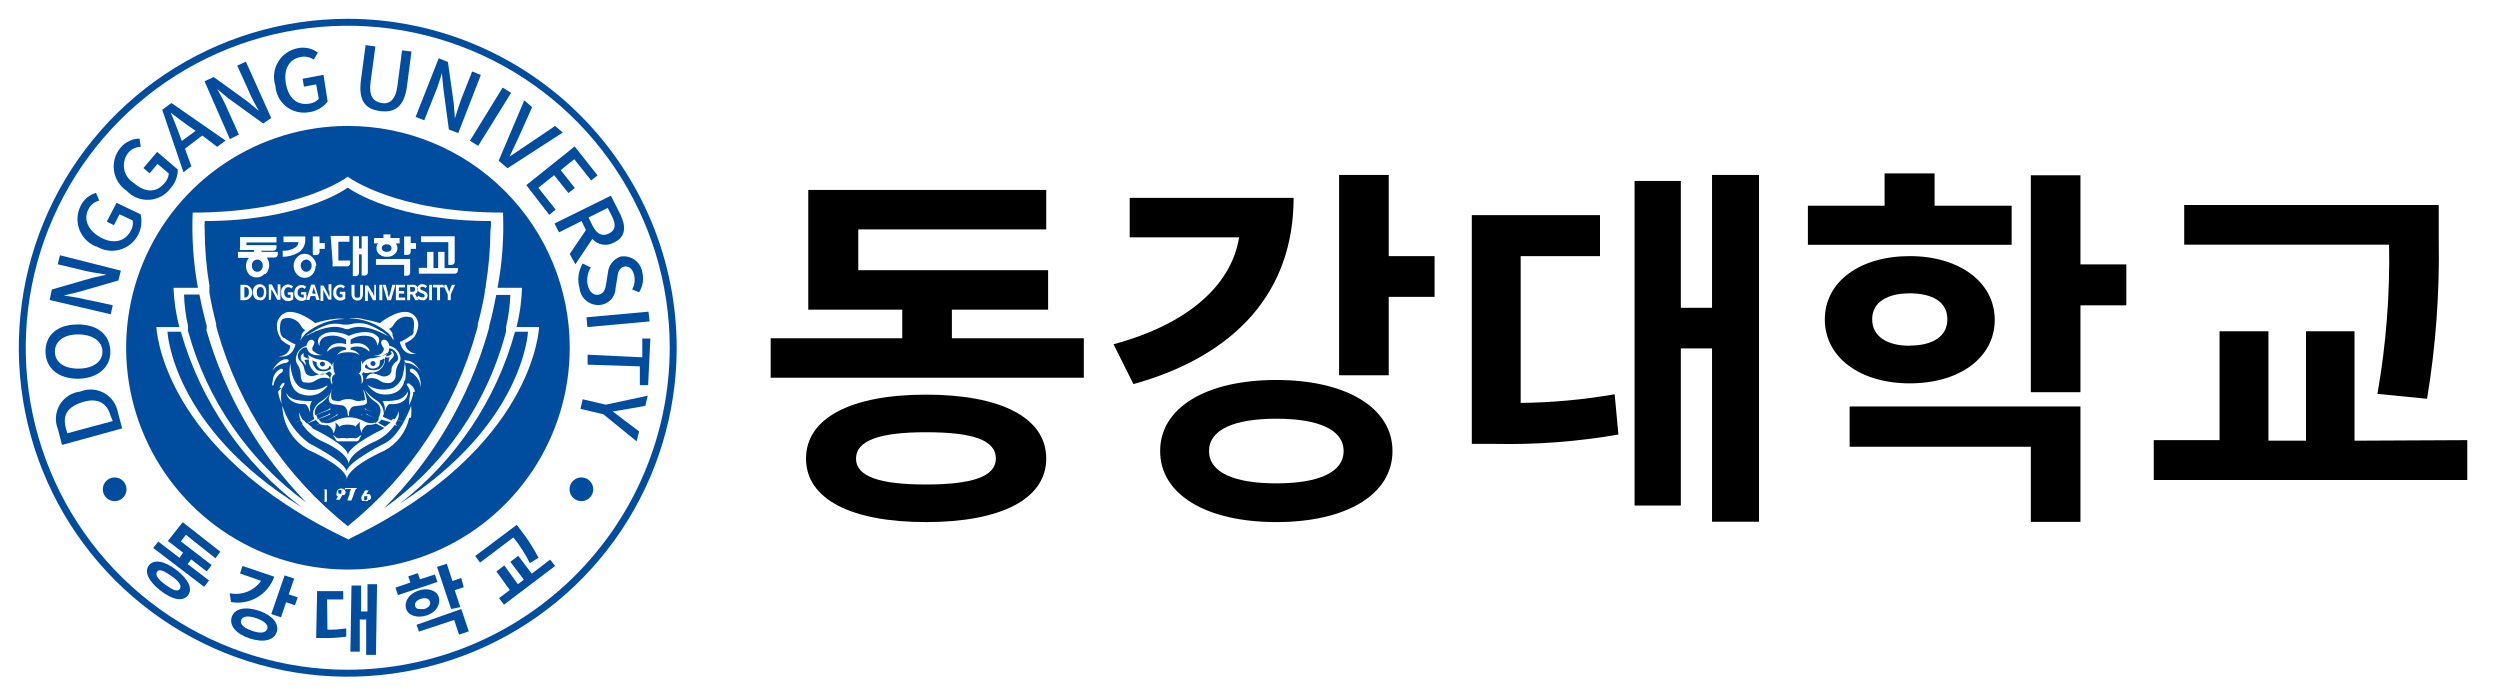 <svg width="133" height="37" viewBox="0 0 133 37" fill="none" xmlns="http://www.w3.org/2000/svg">
<path d="M11 17.4C11 17.4 11 17.4 11 17.35C10.84 16.757 10.71 16.197 10.61 15.67H9.79C9.807 16.226 9.877 16.778 10 17.32C10 17.32 10 17.32 10 17.37C10 17.42 10 17.52 10 17.6C11.004 21.273 13.225 24.495 16.3 26.74C13.797 24.165 11.97 21.012 10.98 17.56C10.989 17.507 10.996 17.454 11 17.4Z" fill="#004DA0"/>
<path d="M9.62 17.65H8.91C8.91 17.65 9.14 22.73 16.06 26.99C12.95 24.665 10.688 21.384 9.62 17.65Z" fill="#004DA0"/>
<path d="M18.5 6.7C16.167 6.702 13.886 7.396 11.947 8.694C10.008 9.991 8.497 11.835 7.605 13.991C6.714 16.148 6.482 18.52 6.938 20.808C7.394 23.096 8.519 25.198 10.17 26.847C11.82 28.497 13.923 29.619 16.212 30.074C18.5 30.529 20.872 30.294 23.028 29.401C25.184 28.507 27.026 26.995 28.322 25.055C29.618 23.114 30.31 20.833 30.31 18.5C30.31 16.95 30.005 15.414 29.411 13.982C28.817 12.55 27.947 11.248 26.85 10.153C25.754 9.057 24.452 8.188 23.019 7.595C21.586 7.003 20.05 6.699 18.5 6.7ZM18.67 28.62L18.54 28.7C8.54 23.95 8.32 17.4 8.32 17.4H9.54C9.362 16.716 9.258 16.016 9.23 15.31C9.68 15.31 10.11 15.31 10.53 15.31C10.288 13.991 10.194 12.65 10.25 11.31C16 11.31 18.5 9.4 18.5 9.4C18.5 9.4 21.01 11.31 26.76 11.31C26.815 12.65 26.718 13.992 26.47 15.31C26.89 15.31 27.32 15.31 27.77 15.31C27.75 16.015 27.653 16.716 27.48 17.4H28.68C28.68 17.4 28.46 23.88 18.67 28.62Z" fill="#004DA0"/>
<path d="M26.92 17.64C26.92 17.56 26.92 17.48 26.92 17.41C27.052 16.845 27.129 16.269 27.15 15.69H26.4C26.3 16.22 26.18 16.78 26.02 17.37V17.42L25.96 17.65C24.941 21.198 23.039 24.429 20.43 27.04C23.632 24.768 25.93 21.439 26.92 17.64Z" fill="#004DA0"/>
<path d="M27.4 17.65C26.397 21.284 24.242 24.494 21.26 26.8C27.87 22.57 28.09 17.65 28.09 17.65H27.4Z" fill="#004DA0"/>
<path d="M18.5 1C15.039 1 11.655 2.026 8.778 3.949C5.9 5.872 3.657 8.605 2.332 11.803C1.008 15.001 0.661 18.519 1.336 21.914C2.012 25.309 3.678 28.427 6.126 30.874C8.573 33.322 11.691 34.989 15.086 35.664C18.481 36.339 21.999 35.992 25.197 34.668C28.395 33.343 31.128 31.1 33.051 28.223C34.974 25.345 36 21.961 36 18.5C35.995 13.86 34.149 9.412 30.869 6.131C27.588 2.851 23.14 1.005 18.5 1ZM18.5 35.63C15.112 35.63 11.8 34.625 8.983 32.743C6.166 30.861 3.97 28.186 2.674 25.055C1.377 21.925 1.038 18.481 1.699 15.158C2.36 11.835 3.992 8.783 6.387 6.387C8.783 3.992 11.835 2.36 15.158 1.699C18.481 1.038 21.925 1.377 25.055 2.674C28.186 3.97 30.861 6.166 32.743 8.983C34.625 11.8 35.63 15.112 35.63 18.5C35.625 23.041 33.818 27.395 30.607 30.607C27.395 33.818 23.041 35.625 18.5 35.63Z" fill="#004DA0"/>
<path d="M6.1 25.4C5.975 25.4 5.854 25.437 5.75 25.506C5.646 25.575 5.566 25.674 5.518 25.789C5.47 25.904 5.458 26.031 5.482 26.153C5.506 26.275 5.566 26.387 5.654 26.476C5.743 26.564 5.855 26.624 5.977 26.648C6.099 26.672 6.226 26.66 6.341 26.612C6.456 26.564 6.555 26.484 6.624 26.38C6.693 26.276 6.73 26.155 6.73 26.03C6.73 25.863 6.664 25.703 6.545 25.584C6.427 25.466 6.267 25.4 6.1 25.4Z" fill="#004DA0"/>
<path d="M30.94 25.4C30.815 25.398 30.692 25.433 30.587 25.501C30.482 25.569 30.4 25.667 30.351 25.782C30.302 25.897 30.288 26.024 30.311 26.147C30.334 26.27 30.393 26.383 30.481 26.472C30.569 26.561 30.681 26.622 30.803 26.647C30.926 26.672 31.053 26.66 31.169 26.613C31.285 26.566 31.384 26.485 31.453 26.381C31.523 26.277 31.56 26.155 31.56 26.03C31.56 25.865 31.495 25.706 31.379 25.588C31.263 25.47 31.105 25.403 30.94 25.4Z" fill="#004DA0"/>
<path d="M3.3 23.67L3.08 22.83C2.995 22.621 2.96 22.395 2.977 22.171C2.994 21.946 3.063 21.728 3.178 21.534C3.293 21.341 3.452 21.176 3.641 21.054C3.831 20.932 4.046 20.855 4.27 20.83C4.473 20.748 4.691 20.712 4.909 20.724C5.128 20.737 5.34 20.798 5.532 20.904C5.724 21.009 5.889 21.156 6.017 21.334C6.145 21.511 6.231 21.715 6.27 21.93L6.5 22.79L3.3 23.67ZM5.89 22.14C5.71 21.45 5.2 21.14 4.4 21.39C3.6 21.64 3.32 22.07 3.5 22.76L3.58 23.05L6 22.4L5.89 22.14Z" fill="#004DA0"/>
<path d="M4.16 20.15C3.09 20.15 2.44 19.58 2.42 18.73C2.4 17.88 3 17.27 4.11 17.26C5.22 17.25 5.85 17.83 5.87 18.68C5.89 19.53 5.22 20.13 4.16 20.15ZM4.16 17.79C3.38 17.79 2.91 18.17 2.92 18.72C2.93 19.27 3.41 19.62 4.19 19.61C4.97 19.6 5.46 19.24 5.45 18.69C5.44 18.14 4.9 17.78 4.12 17.79H4.16Z" fill="#004DA0"/>
<path d="M2.64 15.96L2.76 15.4L4.91 14.78L5.67 14.61C5.33 14.55 4.93 14.5 4.58 14.42L3.07 14.06L3.19 13.58L6.43 14.4L6.3 14.92L4.15 15.54L3.39 15.72C3.72 15.78 4.11 15.82 4.46 15.91L6 16.24L5.89 16.72L2.64 15.96Z" fill="#004DA0"/>
<path d="M5.12 13.12C4.916 13.04 4.731 12.919 4.577 12.764C4.423 12.609 4.303 12.423 4.225 12.219C4.147 12.014 4.112 11.796 4.124 11.577C4.135 11.359 4.191 11.145 4.29 10.95C4.371 10.784 4.486 10.637 4.627 10.519C4.769 10.4 4.933 10.312 5.11 10.26L5.28 10.67C5.155 10.701 5.038 10.759 4.938 10.84C4.837 10.922 4.756 11.024 4.7 11.14C4.42 11.69 4.7 12.27 5.35 12.63C6 12.99 6.65 12.88 6.96 12.27C7.058 12.108 7.093 11.916 7.06 11.73L6.36 11.4L6.06 11.98L5.68 11.79L6.2 10.79L7.48 11.4C7.554 11.703 7.535 12.022 7.427 12.315C7.318 12.607 7.125 12.861 6.872 13.044C6.619 13.226 6.317 13.329 6.005 13.339C5.692 13.349 5.385 13.266 5.12 13.1V13.12Z" fill="#004DA0"/>
<path d="M6.74 10.15C6.557 10.029 6.402 9.87 6.285 9.684C6.168 9.498 6.092 9.29 6.062 9.072C6.032 8.855 6.048 8.633 6.11 8.423C6.171 8.212 6.277 8.017 6.42 7.85C6.543 7.703 6.696 7.584 6.868 7.502C7.041 7.419 7.229 7.374 7.42 7.37L7.49 7.81C7.362 7.812 7.236 7.842 7.12 7.897C7.004 7.952 6.902 8.032 6.82 8.13C6.726 8.251 6.658 8.391 6.621 8.54C6.584 8.689 6.579 8.844 6.607 8.995C6.634 9.146 6.693 9.29 6.78 9.416C6.867 9.543 6.979 9.65 7.11 9.73C7.71 10.25 8.32 10.28 8.76 9.73C8.886 9.592 8.964 9.416 8.98 9.23L8.38 8.72L7.96 9.22L7.63 8.94L8.36 8.08L9.46 9.02C9.458 9.39 9.319 9.746 9.07 10.02C8.937 10.198 8.767 10.346 8.571 10.451C8.374 10.556 8.158 10.618 7.935 10.63C7.713 10.642 7.491 10.606 7.284 10.523C7.078 10.44 6.892 10.313 6.74 10.15Z" fill="#004DA0"/>
<path d="M10.76 7.21L9.84 7.91L10.18 8.84L9.76 9.16L8.63 5.84L9.12 5.48L12 7.48L11.55 7.81L10.76 7.21ZM10.41 6.96L10 6.68C9.69 6.46 9.39 6.23 9.08 5.99C9.24 6.35 9.37 6.71 9.51 7.06L9.67 7.5L10.41 6.96Z" fill="#004DA0"/>
<path d="M10.88 4.32L11.37 4.1L13.17 5.4L13.77 5.9C13.61 5.6 13.4 5.25 13.26 4.9L12.62 3.49L13.08 3.28L14.43 6.28L14 6.57L12.16 5.24L11.56 4.74C11.72 5.04 11.92 5.38 12.07 5.74L12.71 7.16L12.23 7.4L10.88 4.32Z" fill="#004DA0"/>
<path d="M14.65 4.56C14.582 4.349 14.561 4.126 14.587 3.906C14.613 3.686 14.685 3.474 14.8 3.285C14.915 3.095 15.069 2.932 15.251 2.807C15.434 2.682 15.642 2.598 15.86 2.56C16.042 2.524 16.23 2.527 16.411 2.568C16.591 2.609 16.762 2.688 16.91 2.8L16.69 3.17C16.488 3.034 16.239 2.983 16 3.03C15.39 3.14 15.07 3.68 15.21 4.45C15.35 5.22 15.8 5.63 16.48 5.51C16.664 5.483 16.833 5.395 16.96 5.26L16.82 4.49L16.17 4.61L16.1 4.19L17.21 3.98L17.43 5.4C17.309 5.557 17.159 5.688 16.987 5.785C16.816 5.883 16.626 5.946 16.43 5.97C16.219 6.007 16.002 5.999 15.794 5.946C15.586 5.894 15.392 5.798 15.224 5.664C15.056 5.531 14.918 5.364 14.819 5.174C14.72 4.983 14.662 4.774 14.65 4.56Z" fill="#004DA0"/>
<path d="M19.2 4.28L19.45 2.4L19.97 2.47L19.71 4.4C19.62 5.14 19.88 5.4 20.29 5.48C20.7 5.56 21.04 5.33 21.14 4.59L21.39 2.68L21.89 2.74L21.65 4.6C21.5 5.68 21 6.01 20.23 5.91C19.46 5.81 19.06 5.4 19.2 4.28Z" fill="#004DA0"/>
<path d="M23.34 3.1L23.83 3.3L24.14 5.51L24.2 6.3C24.31 5.97 24.42 5.58 24.55 5.24L25.12 3.8L25.58 3.99L24.38 7.08L23.88 6.89L23.58 4.66L23.51 3.89C23.41 4.22 23.3 4.59 23.17 4.89L22.57 6.4L22.11 6.22L23.34 3.1Z" fill="#004DA0"/>
<path d="M26.74 4.66L27.19 4.94L25.44 7.76L25 7.49L26.74 4.66Z" fill="#004DA0"/>
<path d="M27.89 5.34L28.31 5.7L27.58 7.33C27.42 7.69 27.26 7.99 27.11 8.33L28.05 7.7L29.53 6.7L29.94 7.05L27 8.95L26.53 8.55L27.89 5.34Z" fill="#004DA0"/>
<path d="M30.57 7.79L31.79 9.33L31.45 9.6L30.55 8.47L29.83 9.05L30.58 10L30.24 10.27L29.48 9.32L28.64 9.99L29.56 11.15L29.22 11.43L28 9.85L30.57 7.79Z" fill="#004DA0"/>
<path d="M30.31 13.51L31.17 12.24L30.94 11.76L29.74 12.36L29.5 11.89L32.5 10.41L33 11.4C33.3 12.02 33.32 12.59 32.67 12.9C32.484 13.007 32.267 13.046 32.056 13.011C31.845 12.977 31.652 12.87 31.51 12.71L30.61 14.06L30.31 13.51ZM31.31 11.57L31.53 12.02C31.75 12.45 32.04 12.6 32.4 12.42C32.76 12.24 32.77 11.94 32.56 11.51L32.33 11.06L31.31 11.57Z" fill="#004DA0"/>
<path d="M31 14.02L31.43 14.23C31.255 14.514 31.198 14.855 31.27 15.18C31.37 15.57 31.61 15.74 31.88 15.67C32.15 15.6 32.21 15.35 32.26 15.02L32.34 14.52C32.355 14.325 32.426 14.139 32.545 13.985C32.664 13.83 32.826 13.714 33.01 13.65C33.141 13.627 33.275 13.631 33.404 13.66C33.534 13.69 33.656 13.745 33.764 13.822C33.872 13.899 33.963 13.997 34.033 14.11C34.103 14.223 34.149 14.349 34.17 14.48C34.216 14.661 34.224 14.848 34.195 15.033C34.166 15.216 34.099 15.393 34 15.55L33.63 15.4C33.763 15.163 33.799 14.883 33.73 14.62C33.65 14.29 33.43 14.12 33.18 14.19C32.93 14.26 32.86 14.54 32.83 14.83L32.75 15.32C32.748 15.522 32.679 15.718 32.554 15.877C32.429 16.036 32.256 16.149 32.06 16.2C31.921 16.234 31.775 16.237 31.635 16.209C31.494 16.182 31.36 16.125 31.244 16.041C31.127 15.958 31.03 15.85 30.958 15.726C30.887 15.601 30.843 15.463 30.83 15.32C30.768 15.103 30.751 14.876 30.78 14.652C30.809 14.429 30.884 14.214 31 14.02Z" fill="#004DA0"/>
<path d="M34.5 16.58L34.56 17.1L31.25 17.4L31.2 16.88L34.5 16.58Z" fill="#004DA0"/>
<path d="M34.17 19.01V18.01H34.6L34.48 20.49H34.04V19.49L31.26 19.4V18.87L34.17 19.01Z" fill="#004DA0"/>
<path d="M32.22 21.53L34.46 21.05L34.33 21.59L33.38 21.76L32.6 21.89L33.23 22.37L34 22.95L33.87 23.48L32.1 22.04L30.88 21.75L31 21.24L32.22 21.53Z" fill="#004DA0"/>
<path d="M10 31.67C9.73 32.02 9.18 31.92 8.54 31.42C7.9 30.92 7.66 30.42 7.92 30.08C8.18 29.74 8.74 29.83 9.38 30.32C10.02 30.81 10.27 31.32 10 31.67ZM11.12 30.88L10.86 31.22L8.15 29.15L8.42 28.81L9.55 29.68L9.74 29.4L8.93 28.78L9.72 27.78L11.72 29.35L11.46 29.7L9.89 28.45L9.62 28.8L11.26 30.06L11 30.4L10.17 29.76L9.98 30.01L11.12 30.88ZM9.56 31.34C9.68 31.18 9.56 30.95 9.13 30.65C8.7 30.35 8.47 30.26 8.36 30.41C8.25 30.56 8.36 30.79 8.79 31.1C9.22 31.41 9.44 31.49 9.56 31.34Z" fill="#004DA0"/>
<path d="M14.59 30.68C14.429 31.141 14.109 31.53 13.688 31.777C13.267 32.025 12.771 32.114 12.29 32.03L12.22 31.56C12.532 31.624 12.857 31.596 13.153 31.479C13.45 31.362 13.706 31.16 13.89 30.9L12.77 30.51L12.9 30.11L14.59 30.68ZM14.72 33.63C14.57 34.08 13.99 34.2 13.27 33.96C12.55 33.72 12.18 33.27 12.33 32.82C12.48 32.37 13.05 32.25 13.77 32.49C14.49 32.73 14.87 33.19 14.72 33.63ZM14.22 33.46C14.29 33.24 14.07 33.04 13.64 32.89C13.21 32.74 12.91 32.77 12.83 32.99C12.75 33.21 12.98 33.41 13.41 33.56C13.84 33.71 14.14 33.68 14.22 33.46ZM15.84 31.78L15.69 32.2L15.22 32.04L14.95 32.84L14.43 32.67L15.14 30.61L15.65 30.78L15.36 31.62L15.84 31.78Z" fill="#004DA0"/>
<path d="M17.42 33.5C17.755 33.505 18.089 33.481 18.42 33.43V33.87C17.976 33.934 17.528 33.957 17.08 33.94H16.82L16.87 31.45H18.26V31.89H17.4L17.42 33.5ZM20.06 31.08L20 34.84H19.48V32.96H19.14V34.67H18.64L18.7 31.15H19.21V32.53H19.55V31.08H20.06Z" fill="#004DA0"/>
<path d="M23.27 30.96L21.17 31.66L21.04 31.26L21.83 30.99L21.72 30.66L22.23 30.49L22.34 30.82L23.14 30.56L23.27 30.96ZM22.7 32.74C22.19 32.91 21.7 32.74 21.6 32.37C21.5 32 21.75 31.6 22.26 31.42C22.77 31.24 23.26 31.42 23.35 31.79C23.44 32.16 23.21 32.57 22.7 32.74ZM22.57 32.4C22.8 32.33 22.93 32.18 22.87 32C22.81 31.82 22.62 31.79 22.39 31.86C22.16 31.93 22.03 32.08 22.09 32.26C22.15 32.44 22.34 32.4 22.57 32.4ZM22.16 33.24L24.54 32.4L24.94 33.59L24.42 33.76L24.16 32.98L22.29 33.6L22.16 33.24ZM24.67 31.24L24.19 31.4L24.49 32.3L24 32.4L23.25 30.16L23.77 29.99L24.07 30.91L24.54 30.75L24.67 31.24Z" fill="#004DA0"/>
<path d="M28.19 29.96C27.948 29.473 27.653 29.013 27.31 28.59L25.54 29.93L25.28 29.58L27.49 27.92L27.71 28.21C28.066 28.668 28.38 29.157 28.65 29.67L28.19 29.96ZM29.27 29.77L29.53 30.11L26.81 32.17L26.55 31.82L27.12 31.39L26.41 30.4L26.83 30.08L27.55 31.08L27.87 30.84L27.15 29.89L27.57 29.57L28.29 30.52L29.27 29.77Z" fill="#004DA0"/>
<path d="M20.38 22.06C20.384 22.1 20.384 22.14 20.38 22.18L20.82 22.37C20.892 22.302 20.959 22.228 21.02 22.15L20.38 22.06Z" fill="#004DA0"/>
<path d="M18.09 26.07C18.076 26.063 18.061 26.059 18.045 26.059C18.029 26.059 18.014 26.063 18 26.07C17.988 26.109 17.988 26.151 18 26.19C18 26.19 18 26.24 18 26.26H18.07C18.084 26.266 18.099 26.27 18.115 26.27C18.131 26.27 18.146 26.266 18.16 26.26C18.165 26.249 18.167 26.237 18.167 26.225C18.167 26.213 18.165 26.201 18.16 26.19C18.175 26.151 18.175 26.108 18.16 26.07C18.137 26.062 18.113 26.062 18.09 26.07Z" fill="#004DA0"/>
<path d="M20.28 22.32C20.24 22.391 20.181 22.45 20.11 22.49L20.48 22.7C20.586 22.628 20.686 22.547 20.78 22.46L20.28 22.32Z" fill="#004DA0"/>
<path d="M20 22.53C19.858 22.59 19.703 22.614 19.55 22.6C19.418 22.664 19.315 22.774 19.26 22.91C19.255 22.933 19.255 22.957 19.26 22.98C19.255 23 19.255 23.02 19.26 23.04C19.148 22.865 19.109 22.654 19.15 22.45C19.057 22.527 18.973 22.614 18.9 22.71C18.9 22.71 18.9 22.59 18.48 22.59C18.11 22.59 18.07 22.71 18.07 22.71C18.001 22.623 17.924 22.543 17.84 22.47C17.865 22.575 17.865 22.685 17.84 22.79C17.823 22.885 17.789 22.976 17.74 23.06C17.73 22.966 17.697 22.877 17.642 22.799C17.588 22.722 17.515 22.661 17.43 22.62C17.277 22.635 17.122 22.611 16.98 22.55L16.6 22.74H16.55L16.7 22.83C16.7 22.83 18.51 23.69 18.51 24.22C18.51 24.22 18.51 24.22 18.51 24.16C18.69 23.63 20.31 22.86 20.31 22.86L20.45 22.77L20 22.53ZM19.1 23.4C19.084 23.423 19.064 23.443 19.04 23.456C19.015 23.47 18.988 23.479 18.96 23.48H18C17.974 23.477 17.949 23.468 17.926 23.454C17.904 23.441 17.884 23.422 17.87 23.4C17.83 23.301 17.769 23.212 17.69 23.14L17.8 23.19L17.85 23.24C17.899 23.286 17.963 23.314 18.03 23.32C18.172 23.295 18.318 23.295 18.46 23.32C18.606 23.295 18.755 23.295 18.9 23.32C18.964 23.313 19.024 23.285 19.07 23.24L19.17 23.17H19.23C19.172 23.238 19.128 23.316 19.1 23.4Z" fill="#004DA0"/>
<path d="M19.53 26.4C19.504 26.39 19.476 26.39 19.45 26.4C19.427 26.392 19.402 26.392 19.38 26.4C19.368 26.439 19.368 26.481 19.38 26.52C19.368 26.549 19.368 26.581 19.38 26.61C19.389 26.614 19.4 26.617 19.41 26.617C19.42 26.617 19.431 26.614 19.44 26.61C19.458 26.61 19.476 26.605 19.491 26.596C19.507 26.587 19.52 26.575 19.53 26.56C19.535 26.549 19.537 26.537 19.537 26.525C19.537 26.513 19.535 26.501 19.53 26.49C19.546 26.451 19.546 26.409 19.53 26.37V26.4Z" fill="#004DA0"/>
<path d="M19.84 19.47C19.858 19.471 19.876 19.469 19.893 19.463C19.91 19.457 19.925 19.448 19.938 19.436C19.952 19.423 19.962 19.409 19.969 19.392C19.976 19.376 19.98 19.358 19.98 19.34C19.98 19.322 19.976 19.304 19.969 19.288C19.962 19.271 19.952 19.256 19.938 19.244C19.925 19.232 19.91 19.223 19.893 19.217C19.876 19.211 19.858 19.209 19.84 19.21C19.813 19.21 19.787 19.218 19.764 19.232C19.741 19.246 19.723 19.266 19.71 19.29C19.705 19.306 19.705 19.324 19.71 19.34C19.71 19.375 19.724 19.407 19.748 19.432C19.772 19.456 19.805 19.47 19.84 19.47Z" fill="#004DA0"/>
<path d="M17.15 19.49C17.167 19.491 17.184 19.489 17.201 19.484C17.217 19.479 17.232 19.47 17.245 19.459C17.258 19.448 17.269 19.434 17.276 19.419C17.284 19.404 17.289 19.387 17.29 19.37C17.29 19.352 17.286 19.334 17.279 19.318C17.272 19.301 17.262 19.287 17.248 19.274C17.235 19.262 17.22 19.253 17.203 19.247C17.186 19.241 17.168 19.239 17.15 19.24C17.125 19.241 17.099 19.248 17.077 19.26C17.055 19.272 17.035 19.289 17.02 19.31C17.02 19.31 17.02 19.31 17.02 19.37C17.023 19.403 17.037 19.433 17.061 19.456C17.086 19.478 17.117 19.49 17.15 19.49Z" fill="#004DA0"/>
<path d="M20.13 19.65C20.219 19.599 20.295 19.528 20.352 19.443C20.409 19.358 20.446 19.262 20.46 19.16C20.46 19.16 20.46 19.09 20.46 19.08H20.41C20.346 19.125 20.275 19.159 20.2 19.18C20.218 19.235 20.218 19.295 20.2 19.35C20.2 19.51 20 19.6 19.85 19.61C19.7 19.62 19.54 19.53 19.52 19.38C19.479 19.39 19.444 19.415 19.42 19.45C19.413 19.483 19.413 19.517 19.42 19.55C19.521 19.624 19.639 19.672 19.762 19.689C19.886 19.706 20.013 19.693 20.13 19.65Z" fill="#004DA0"/>
<path d="M16.87 19.68C16.986 19.733 17.114 19.756 17.241 19.747C17.369 19.738 17.492 19.698 17.6 19.63C17.609 19.59 17.609 19.549 17.6 19.51C17.578 19.485 17.551 19.464 17.52 19.45C17.52 19.59 17.4 19.66 17.2 19.66C17.122 19.659 17.046 19.634 16.983 19.587C16.92 19.54 16.873 19.475 16.85 19.4C16.841 19.357 16.841 19.313 16.85 19.27C16.769 19.248 16.691 19.214 16.62 19.17C16.625 19.267 16.65 19.363 16.693 19.45C16.736 19.538 16.796 19.616 16.87 19.68Z" fill="#004DA0"/>
<path d="M13.69 13.81C13.651 13.81 13.612 13.818 13.576 13.833C13.54 13.849 13.507 13.872 13.48 13.9C13.452 13.931 13.43 13.967 13.416 14.007C13.403 14.046 13.397 14.088 13.4 14.13C13.396 14.217 13.424 14.303 13.48 14.37C13.507 14.398 13.54 14.421 13.576 14.437C13.612 14.452 13.651 14.46 13.69 14.46C13.728 14.459 13.765 14.451 13.799 14.435C13.834 14.42 13.864 14.398 13.89 14.37C13.95 14.305 13.982 14.219 13.98 14.13C13.981 14.088 13.974 14.045 13.958 14.006C13.943 13.966 13.919 13.931 13.89 13.9C13.864 13.872 13.834 13.85 13.799 13.835C13.765 13.819 13.728 13.811 13.69 13.81Z" fill="#004DA0"/>
<path d="M16.71 22.3C16.708 22.283 16.708 22.267 16.71 22.25C16.684 22.2 16.667 22.146 16.66 22.09L16.11 22.3L16.31 22.52H16.36L16.71 22.3Z" fill="#004DA0"/>
<path d="M20.57 13.4C20.637 13.401 20.703 13.384 20.76 13.35C20.781 13.331 20.798 13.308 20.81 13.282C20.822 13.256 20.828 13.228 20.828 13.2C20.828 13.172 20.822 13.144 20.81 13.118C20.798 13.092 20.781 13.069 20.76 13.05C20.704 13.012 20.637 12.994 20.57 13C20.506 12.995 20.442 13.012 20.39 13.05C20.365 13.066 20.345 13.089 20.331 13.115C20.317 13.141 20.309 13.17 20.309 13.2C20.309 13.23 20.317 13.259 20.331 13.285C20.345 13.311 20.365 13.334 20.39 13.35C20.444 13.383 20.506 13.4 20.57 13.4Z" fill="#004DA0"/>
<path d="M16 14.13C15.999 14.218 16.032 14.304 16.09 14.37C16.115 14.398 16.146 14.42 16.181 14.435C16.215 14.451 16.252 14.459 16.29 14.459C16.328 14.459 16.365 14.451 16.399 14.435C16.434 14.42 16.465 14.398 16.49 14.37C16.55 14.305 16.582 14.219 16.58 14.13C16.581 14.088 16.573 14.045 16.558 14.006C16.543 13.966 16.52 13.931 16.49 13.9C16.466 13.871 16.435 13.848 16.4 13.832C16.366 13.816 16.328 13.809 16.29 13.81C16.252 13.81 16.215 13.818 16.18 13.834C16.146 13.849 16.115 13.872 16.09 13.9C16.061 13.931 16.037 13.966 16.022 14.006C16.006 14.045 15.999 14.088 16 14.13Z" fill="#004DA0"/>
<path d="M26.12 11.76C21.12 11.76 18.75 10.16 18.5 9.98C18.26 10.16 15.88 11.75 10.89 11.76C10.88 11.933 10.88 12.107 10.89 12.28C10.896 13.255 10.979 14.228 11.14 15.19V15.25C11.141 15.267 11.141 15.283 11.14 15.3C11.135 15.39 11.135 15.48 11.14 15.57C11.23 16.09 11.35 16.65 11.5 17.23V17.28C11.499 17.297 11.499 17.313 11.5 17.33L11.56 17.57C12.728 21.683 15.155 25.327 18.5 27.99C21.822 25.321 24.221 21.676 25.36 17.57L25.42 17.33C25.42 17.33 25.42 17.33 25.42 17.28C25.421 17.263 25.421 17.247 25.42 17.23C25.58 16.65 25.7 16.09 25.79 15.57C25.79 15.48 25.79 15.39 25.84 15.3C25.834 15.284 25.834 15.266 25.84 15.25V15.19C26.001 14.228 26.084 13.255 26.09 12.28C26.13 12.01 26.12 11.83 26.12 11.76ZM22.4 12.57H24.19V13.93C24.19 13.952 24.186 13.973 24.177 13.994C24.168 14.014 24.156 14.032 24.14 14.047C24.124 14.062 24.105 14.073 24.084 14.081C24.064 14.088 24.042 14.091 24.02 14.09H23.85V12.88H22.4V12.57ZM22.23 15.4C22.232 15.45 22.219 15.5 22.192 15.543C22.166 15.586 22.126 15.62 22.08 15.64L22.27 15.97H22.09L21.93 15.66H21.82V15.97H21.66V15.15H21.94C22.1 15.14 22.23 15.2 22.23 15.4ZM21.5 15.48V15.62H21.22V15.83H21.56V15.97H21.06V15.15H21.55V15.29H21.22V15.48H21.5ZM21.5 14.67V14.09H20V13.78H21.82V14.51C21.82 14.532 21.816 14.553 21.807 14.574C21.798 14.594 21.786 14.612 21.77 14.627C21.754 14.642 21.735 14.653 21.714 14.661C21.694 14.668 21.672 14.671 21.65 14.67H21.5ZM21.04 15.15L20.8 15.97H20.6L20.36 15.15H20.52L20.63 15.55C20.63 15.64 20.63 15.72 20.7 15.82C20.7 15.72 20.75 15.64 20.77 15.55L20.87 15.15H21.04ZM20.34 15.15V15.97H20.18V15.15H20.34ZM21.5 12.58H21.85V12.93H22.13V13.24H21.85V13.4C21.85 13.422 21.846 13.444 21.837 13.464C21.828 13.484 21.816 13.502 21.8 13.517C21.784 13.532 21.765 13.543 21.744 13.551C21.724 13.558 21.702 13.561 21.68 13.56H21.5V12.58ZM19.9 12.66H20.4V12.47H20.77V12.66H21.26V12.95H21.06C21.113 13.022 21.142 13.11 21.14 13.2C21.143 13.264 21.13 13.328 21.102 13.386C21.075 13.443 21.032 13.493 20.98 13.53C20.868 13.623 20.725 13.669 20.58 13.66C20.435 13.668 20.292 13.622 20.18 13.53C20.131 13.491 20.092 13.44 20.066 13.383C20.039 13.326 20.027 13.263 20.03 13.2C20.024 13.11 20.053 13.02 20.11 12.95H19.9V12.66ZM19.83 15.59L19.91 15.77C19.905 15.673 19.905 15.577 19.91 15.48V15.15H20V15.97H19.84L19.61 15.53L19.57 15.4C19.575 15.493 19.575 15.587 19.57 15.68V16.01H19.42V15.19H19.58L19.83 15.59ZM18.77 14.22V12.57H19.1V13.22H19.24V12.57H19.57V14.5C19.567 14.543 19.548 14.584 19.517 14.614C19.485 14.643 19.443 14.66 19.4 14.66H19.24V13.53H19.1V14.53C19.099 14.552 19.093 14.574 19.083 14.594C19.074 14.614 19.06 14.633 19.043 14.647C19.026 14.662 19.007 14.674 18.986 14.681C18.965 14.688 18.942 14.691 18.92 14.69H18.77V14.22ZM18.7 15.15H18.86V15.62C18.86 15.79 18.86 15.84 19.01 15.84C19.16 15.84 19.16 15.79 19.16 15.62V15.15H19.31V15.6C19.31 15.87 19.2 15.99 19.01 15.99C18.82 15.99 18.7 15.87 18.7 15.6V15.15ZM19.33 16.98C19.628 17.031 19.922 17.101 20.21 17.19C20.21 17.19 21.07 16.47 21.73 16.61C21.909 16.657 22.061 16.773 22.155 16.932C22.249 17.091 22.276 17.281 22.23 17.46C22.198 17.62 22.137 17.773 22.05 17.91C21.979 17.989 21.898 18.06 21.81 18.12C21.727 18.173 21.64 18.22 21.55 18.26C21.55 18.26 21.55 18.66 22.05 18.81H22.16C22.16 18.81 21.47 19.03 21.27 18.19C21.371 18.152 21.468 18.106 21.56 18.05C21.663 17.994 21.761 17.927 21.85 17.85H21.9C21.939 17.804 21.972 17.754 22 17.7C22 17.7 22 17.7 22 17.6C22 17.5 22.11 17.01 21.89 16.89C21.746 16.839 21.589 16.832 21.441 16.872C21.293 16.911 21.16 16.994 21.06 17.11C21.012 17.166 20.968 17.227 20.93 17.29C20.886 17.374 20.816 17.44 20.73 17.48H20.68C20.762 17.55 20.83 17.635 20.88 17.73C20.884 17.75 20.884 17.77 20.88 17.79V17.84L20.93 17.96C20.934 18.007 20.934 18.053 20.93 18.1C20.872 18.003 20.809 17.909 20.74 17.82L20.69 17.76L20.63 17.7C20.044 17.215 19.311 16.944 18.55 16.93C18.807 16.901 19.067 16.914 19.32 16.97L19.33 16.98ZM21.13 22.67L21 22.6C20.747 22.969 20.403 23.266 20 23.46C20 23.46 18.75 23.97 18.56 24.6C18.561 24.623 18.561 24.647 18.56 24.67C18.56 24.67 18.56 24.72 18.56 24.75C18.56 24.05 17.1 23.46 17.1 23.46C16.701 23.261 16.357 22.965 16.1 22.6L15.94 22.66L16.1 22.59C16.1 22.51 16.02 22.44 15.99 22.37L15.62 22.52L15.99 22.36C15.931 22.203 15.904 22.037 15.91 21.87C15.908 21.89 15.908 21.91 15.91 21.93C15.956 22.081 16.027 22.223 16.12 22.35L16.67 22.11C16.65 22.028 16.65 21.942 16.67 21.86C16.741 21.646 16.887 21.465 17.08 21.35C17.288 21.22 17.47 21.054 17.62 20.86V20.8C17.494 21.08 17.289 21.316 17.03 21.48C16.905 21.549 16.812 21.664 16.77 21.8C16.739 21.894 16.739 21.996 16.77 22.09L16.98 22L17.47 21.79C17.472 21.776 17.48 21.763 17.491 21.754C17.502 21.745 17.516 21.74 17.53 21.74C17.539 21.733 17.549 21.73 17.56 21.73C17.571 21.73 17.581 21.733 17.59 21.74C17.59 21.756 17.584 21.771 17.573 21.782C17.561 21.794 17.546 21.8 17.53 21.8L16.82 22.08C16.839 22.132 16.863 22.182 16.89 22.23V22.31L17.26 22.14L17.46 22.06C17.462 22.046 17.47 22.033 17.481 22.024C17.492 22.015 17.506 22.01 17.52 22.01C17.529 22.006 17.54 22.003 17.55 22.003C17.56 22.003 17.571 22.006 17.58 22.01C17.58 22.026 17.574 22.041 17.562 22.052C17.551 22.064 17.536 22.07 17.52 22.07L16.95 22.3C16.996 22.375 17.058 22.44 17.13 22.49H17.18L17.59 22.26L17.87 22.1C17.872 22.086 17.88 22.073 17.891 22.064C17.902 22.055 17.916 22.05 17.93 22.05C17.946 22.044 17.964 22.044 17.98 22.05L17.93 22.1L17.23 22.46H17.18C17.268 22.509 17.37 22.526 17.47 22.51C17.601 22.493 17.727 22.449 17.84 22.38C18.068 22.27 18.317 22.208 18.57 22.2C18.827 22.207 19.079 22.269 19.31 22.38C19.42 22.448 19.542 22.492 19.67 22.51C19.773 22.526 19.878 22.509 19.97 22.46L19.27 22.1C19.256 22.1 19.242 22.095 19.231 22.086C19.22 22.077 19.212 22.064 19.21 22.05C19.224 22.05 19.238 22.055 19.249 22.064C19.26 22.073 19.268 22.086 19.27 22.1L19.98 22.5C20.052 22.452 20.111 22.387 20.15 22.31L19.55 22.07C19.534 22.07 19.519 22.064 19.508 22.052C19.496 22.041 19.49 22.026 19.49 22.01C19.49 22.01 19.56 22.01 19.56 22.06L20.14 22.31C20.138 22.283 20.138 22.257 20.14 22.23C20.164 22.182 20.184 22.132 20.2 22.08L19.46 21.79C19.444 21.79 19.429 21.784 19.418 21.772C19.406 21.761 19.4 21.746 19.4 21.73C19.416 21.729 19.431 21.734 19.444 21.743C19.456 21.752 19.466 21.765 19.47 21.78L19.63 21.85L20.19 22.09C20.248 21.972 20.261 21.836 20.226 21.709C20.191 21.582 20.11 21.472 20 21.4C19.738 21.24 19.531 21.002 19.41 20.72C19.445 20.777 19.485 20.831 19.53 20.88C19.663 21.029 19.814 21.16 19.98 21.27C20.12 21.349 20.236 21.466 20.313 21.608C20.391 21.749 20.428 21.909 20.42 22.07L20.99 22.31C21.098 22.18 21.174 22.025 21.21 21.86C21.219 21.956 21.219 22.053 21.21 22.15C21.198 22.212 21.177 22.273 21.15 22.33L21.52 22.49L21.14 22.34C21.115 22.414 21.081 22.484 21.04 22.55L21.13 22.67ZM16.67 18.67C16.773 18.776 16.905 18.849 17.05 18.88H17.18C16.45 18.99 16.36 18.6 16.36 18.6C16.34 18.562 16.323 18.521 16.31 18.48H16.21C16.134 18.506 16.064 18.548 16.005 18.603C15.946 18.658 15.9 18.725 15.87 18.8C15.844 18.867 15.838 18.941 15.852 19.012C15.866 19.082 15.9 19.148 15.95 19.2C16.082 19.311 16.168 19.468 16.19 19.64C16.24 19.87 16.32 19.92 16.32 19.92C16.381 19.965 16.452 19.995 16.527 20.005C16.602 20.016 16.679 20.007 16.75 19.98C16.879 19.93 17.013 19.897 17.15 19.88C17.226 19.872 17.302 19.887 17.37 19.923C17.438 19.959 17.493 20.013 17.53 20.08C17.533 20.103 17.533 20.127 17.53 20.15C17.407 20.101 17.273 20.084 17.142 20.102C17.011 20.119 16.886 20.17 16.78 20.25C16.7 20.303 16.61 20.338 16.515 20.354C16.42 20.369 16.323 20.365 16.23 20.34C16 20.4 16 19.94 16 19.94C15.998 19.764 15.95 19.591 15.86 19.44C15.802 19.368 15.763 19.283 15.747 19.192C15.731 19.101 15.739 19.007 15.77 18.92C15.803 18.793 15.869 18.678 15.963 18.586C16.056 18.495 16.173 18.43 16.3 18.4C16.4 17.99 16.63 18.08 16.63 18.08C16.63 18.08 16.74 18.16 16.73 18.24C16.705 18.325 16.668 18.406 16.62 18.48C16.605 18.556 16.62 18.634 16.66 18.7L16.67 18.67ZM20.3 18.14C20.307 18.124 20.318 18.11 20.332 18.099C20.346 18.089 20.363 18.082 20.38 18.08C20.38 18.08 20.62 17.99 20.72 18.4C20.884 18.432 21.031 18.519 21.138 18.646C21.246 18.773 21.306 18.933 21.31 19.1C21.293 19.199 21.252 19.291 21.19 19.37C21.107 19.524 21.059 19.695 21.05 19.87C21.055 19.92 21.055 19.97 21.05 20.02C21.041 20.095 21.012 20.166 20.967 20.226C20.921 20.285 20.86 20.332 20.79 20.36C20.695 20.384 20.597 20.389 20.501 20.373C20.404 20.358 20.312 20.323 20.23 20.27C20.126 20.19 20.003 20.139 19.873 20.121C19.744 20.104 19.611 20.121 19.49 20.17V20.12C19.518 20.041 19.572 19.974 19.642 19.929C19.713 19.884 19.797 19.863 19.88 19.87C20.018 19.897 20.152 19.941 20.28 20C20.351 20.027 20.428 20.036 20.503 20.025C20.578 20.015 20.649 19.985 20.71 19.94C20.779 19.878 20.822 19.792 20.83 19.7V19.6C20.865 19.466 20.942 19.347 21.05 19.26C21.084 19.242 21.114 19.216 21.136 19.185C21.159 19.154 21.174 19.118 21.18 19.08C21.184 19.003 21.166 18.927 21.13 18.86C21.102 18.784 21.056 18.716 20.997 18.66C20.938 18.605 20.867 18.564 20.79 18.54H20.69C20.692 18.58 20.692 18.62 20.69 18.66C20.659 18.75 20.594 18.825 20.51 18.87L20.38 18.92C20.209 18.958 20.031 18.958 19.86 18.92H20C20.13 18.92 20.32 18.81 20.37 18.71C20.394 18.673 20.411 18.633 20.42 18.59V18.53C20.42 18.53 20.23 18.28 20.29 18.17L20.3 18.14ZM18.5 22.09C18.5 21.58 18.19 21.56 18.19 21.56L17.74 21.51C17.55 21.46 17.52 21.37 17.52 21.37C17.5 21.326 17.49 21.278 17.49 21.23C17.49 21.182 17.5 21.134 17.52 21.09C17.562 20.946 17.615 20.805 17.68 20.67L17.63 20.83C17.609 20.946 17.609 21.064 17.63 21.18C17.63 21.18 17.63 21.32 17.87 21.32C17.947 21.351 18.033 21.351 18.11 21.32C18.239 21.261 18.378 21.231 18.52 21.23C18.662 21.231 18.801 21.261 18.93 21.32C19.011 21.347 19.099 21.347 19.18 21.32C19.41 21.32 19.42 21.25 19.42 21.25C19.404 21.066 19.367 20.885 19.31 20.71L19.38 20.83C19.458 20.993 19.505 21.17 19.52 21.35C19.521 21.373 19.521 21.397 19.52 21.42C19.52 21.42 19.52 21.51 19.3 21.56L18.85 21.61C18.85 21.61 18.65 21.61 18.57 21.93V22.05C18.57 22.05 18.57 22.11 18.57 22.14L18.5 22.09ZM16.19 19.15C16.223 19.209 16.247 19.273 16.26 19.34C16.263 19.377 16.263 19.413 16.26 19.45C16.213 19.347 16.141 19.258 16.05 19.19C16.012 19.134 15.994 19.067 16 19C15.995 18.98 15.995 18.96 16 18.94C16.034 18.873 16.086 18.818 16.15 18.78C16.144 18.803 16.144 18.827 16.15 18.85C16.15 18.93 16.15 18.95 16.15 18.95C16.234 19.03 16.344 19.076 16.46 19.08C16.51 19.08 16.51 19.08 16.46 19.08C16.42 19.02 16.396 18.951 16.39 18.88C16.608 19.034 16.864 19.127 17.13 19.15C17.245 19.146 17.359 19.176 17.457 19.236C17.555 19.297 17.633 19.385 17.68 19.49V19.54C17.678 19.523 17.678 19.507 17.68 19.49V19.4C17.692 19.35 17.712 19.303 17.74 19.26C17.731 19.35 17.731 19.44 17.74 19.53C17.738 19.641 17.762 19.75 17.81 19.85C17.806 19.866 17.806 19.884 17.81 19.9C17.829 19.907 17.851 19.907 17.87 19.9C17.826 19.906 17.785 19.924 17.752 19.952C17.718 19.98 17.693 20.018 17.68 20.06C17.655 20.152 17.655 20.248 17.68 20.34C17.673 20.38 17.673 20.42 17.68 20.46C17.623 20.405 17.591 20.329 17.59 20.25C17.569 20.175 17.569 20.095 17.59 20.02C17.604 19.972 17.628 19.928 17.66 19.89H17.72H17.64C17.64 19.89 17.64 19.89 17.57 19.79C17.5 19.69 17.39 19.9 17.18 19.92H17.1C16.995 19.915 16.893 19.888 16.8 19.84C16.701 19.772 16.618 19.685 16.554 19.583C16.491 19.482 16.448 19.368 16.43 19.25V19.12L16.19 19.15ZM19.33 19.78C19.33 19.85 19.27 19.88 19.25 19.88H19.18H19.23C19.23 19.88 19.35 19.99 19.32 20.24C19.311 20.306 19.283 20.369 19.24 20.42C19.237 20.397 19.237 20.373 19.24 20.35C19.24 20.35 19.24 20.35 19.24 20.29C19.24 20.23 19.24 19.89 19.04 19.86C19.051 19.865 19.063 19.867 19.075 19.867C19.087 19.867 19.099 19.865 19.11 19.86C19.163 19.801 19.198 19.728 19.21 19.65C19.215 19.593 19.215 19.537 19.21 19.48C19.21 19.43 19.21 19.23 19.21 19.19C19.234 19.207 19.252 19.232 19.26 19.26C19.27 19.323 19.27 19.387 19.26 19.45V19.39C19.312 19.287 19.392 19.201 19.491 19.143C19.591 19.084 19.705 19.055 19.82 19.06C19.82 19.06 20.42 18.98 20.58 18.76C20.581 18.777 20.581 18.793 20.58 18.81C20.571 18.864 20.55 18.915 20.52 18.96C20.634 18.956 20.743 18.914 20.83 18.84C20.83 18.84 20.83 18.84 20.83 18.79C20.825 18.746 20.807 18.705 20.78 18.67H20.83C20.865 18.694 20.895 18.725 20.918 18.761C20.94 18.797 20.954 18.838 20.96 18.88C20.951 18.939 20.927 18.994 20.89 19.04C20.802 19.11 20.73 19.199 20.68 19.3C20.675 19.25 20.675 19.2 20.68 19.15C20.694 19.101 20.714 19.054 20.74 19.01C20.654 19.023 20.566 19.023 20.48 19.01V19.15C20.476 19.17 20.476 19.19 20.48 19.21C20.459 19.318 20.417 19.421 20.355 19.512C20.293 19.603 20.213 19.681 20.12 19.74C20.037 19.777 19.95 19.804 19.86 19.82H19.66C19.51 19.89 19.32 19.82 19.33 19.78ZM20.15 18.21C20.134 18.277 20.108 18.342 20.07 18.4C20.072 18.293 20.04 18.188 19.979 18.1C19.918 18.012 19.831 17.946 19.73 17.91C19.549 17.858 19.359 17.846 19.173 17.873C18.986 17.901 18.808 17.968 18.65 18.07V18.31C18.65 18.31 19.32 18.07 19.65 18.6C19.655 18.636 19.655 18.674 19.65 18.71C19.523 18.579 19.361 18.489 19.182 18.451C19.004 18.414 18.819 18.431 18.65 18.5V18.61C18.791 18.618 18.926 18.674 19.03 18.77C19.071 18.807 19.105 18.851 19.13 18.9C19.13 18.9 18.98 18.73 18.53 18.74C18.08 18.74 17.95 18.87 17.92 18.9C17.941 18.863 17.968 18.829 18 18.8C18.052 18.742 18.115 18.696 18.186 18.663C18.256 18.631 18.332 18.613 18.41 18.61V18.5C18.241 18.431 18.056 18.414 17.878 18.451C17.7 18.489 17.537 18.579 17.41 18.71C17.408 18.687 17.408 18.663 17.41 18.64C17.69 18.06 18.41 18.31 18.41 18.31V18.07C18.251 17.965 18.071 17.896 17.883 17.869C17.695 17.841 17.502 17.855 17.32 17.91C17.243 17.933 17.173 17.975 17.117 18.033C17.061 18.091 17.021 18.162 17 18.24C16.996 18.273 16.996 18.307 17 18.34V18.4C16.962 18.353 16.936 18.298 16.924 18.238C16.912 18.179 16.914 18.118 16.93 18.06C16.944 18.017 16.964 17.977 16.99 17.94C17.095 17.837 17.221 17.759 17.36 17.71C17.6 17.651 17.85 17.651 18.09 17.71C18.254 17.738 18.413 17.792 18.56 17.87C18.711 17.793 18.873 17.739 19.04 17.71C19.28 17.651 19.53 17.651 19.77 17.71C19.908 17.754 20.032 17.834 20.13 17.94C20.153 17.981 20.166 18.026 20.17 18.073C20.173 18.119 20.167 18.166 20.15 18.21ZM16.08 20.66C16.293 20.737 16.521 20.765 16.746 20.74C16.971 20.716 17.188 20.641 17.38 20.52H17.44C17.307 20.692 17.14 20.835 16.95 20.94C16.792 21.007 16.622 21.042 16.45 21.042C16.278 21.042 16.108 21.007 15.95 20.94C15.95 20.94 15.23 20.74 15.44 19.32C15.45 19.51 15.54 20.45 16.08 20.66ZM15.86 21.29C16.105 21.33 16.352 21.347 16.6 21.34C16.555 21.407 16.521 21.482 16.5 21.56C16.484 21.639 16.484 21.721 16.5 21.8C16.495 21.85 16.495 21.9 16.5 21.95C16.5 21.95 16.37 21.51 16.22 21.5C16.177 21.494 16.133 21.494 16.09 21.5C16.09 21.5 15.29 21.5 15.21 20.83V20.89C15.278 21.004 15.372 21.101 15.486 21.17C15.599 21.24 15.727 21.281 15.86 21.29ZM20.86 21.5C20.817 21.494 20.773 21.494 20.73 21.5C20.58 21.5 20.45 21.95 20.45 21.95C20.477 21.847 20.482 21.739 20.465 21.634C20.448 21.529 20.409 21.429 20.35 21.34C20.588 21.348 20.826 21.331 21.06 21.29C21.196 21.271 21.325 21.219 21.437 21.139C21.548 21.058 21.638 20.953 21.7 20.83C21.705 20.86 21.705 20.89 21.7 20.92C21.62 21.52 20.9 21.5 20.9 21.5H20.86ZM21.51 20.24C21.492 20.382 21.437 20.516 21.351 20.63C21.265 20.744 21.151 20.834 21.02 20.89C20.862 20.956 20.692 20.991 20.52 20.991C20.348 20.991 20.178 20.956 20.02 20.89C19.832 20.785 19.669 20.642 19.54 20.47L19.64 20.53C19.83 20.637 20.041 20.701 20.258 20.72C20.475 20.739 20.694 20.712 20.9 20.64C21.052 20.555 21.182 20.436 21.279 20.292C21.376 20.148 21.438 19.983 21.46 19.81C21.503 19.626 21.53 19.439 21.54 19.25C21.534 19.266 21.534 19.284 21.54 19.3C21.605 19.61 21.608 19.929 21.55 20.24H21.51ZM18.68 17.24C18.946 17.171 19.224 17.171 19.49 17.24C19.746 17.324 19.991 17.438 20.22 17.58L20.35 17.65L20.44 17.72C20.517 17.771 20.591 17.828 20.66 17.89C20.66 17.89 20.48 17.79 20.22 17.67L19.98 17.57C19.727 17.471 19.461 17.41 19.19 17.39H19.01C18.845 17.405 18.683 17.445 18.53 17.51H18.46H18.39C18.238 17.444 18.076 17.404 17.91 17.39H17.74C17.458 17.408 17.181 17.472 16.92 17.58C16.837 17.605 16.757 17.639 16.68 17.68C16.43 17.79 16.25 17.89 16.25 17.89L16.42 17.76H16.47L16.57 17.69L16.7 17.61C16.932 17.467 17.18 17.352 17.44 17.27C17.706 17.201 17.984 17.201 18.25 17.27H18.35H18.43H18.51L18.68 17.24ZM18.12 15.81C18.152 15.821 18.188 15.821 18.22 15.81V15.65H18.08V15.52H18.37V15.89C18.298 15.953 18.206 15.988 18.11 15.99C18.056 15.992 18.002 15.982 17.953 15.961C17.903 15.94 17.858 15.909 17.822 15.868C17.786 15.828 17.759 15.781 17.743 15.729C17.727 15.678 17.723 15.623 17.73 15.57C17.724 15.516 17.73 15.462 17.747 15.411C17.763 15.359 17.79 15.312 17.826 15.272C17.861 15.231 17.905 15.199 17.954 15.176C18.003 15.153 18.056 15.141 18.11 15.14C18.2 15.14 18.286 15.176 18.35 15.24L18.27 15.35C18.25 15.327 18.226 15.309 18.198 15.297C18.17 15.284 18.14 15.279 18.11 15.28C17.98 15.28 17.89 15.38 17.89 15.56C17.89 15.74 18 15.83 18.16 15.83L18.12 15.81ZM17.59 12.55H18.59V12.86H18V13.86H18.63V14.01C18.63 14.033 18.625 14.055 18.616 14.076C18.607 14.097 18.593 14.116 18.576 14.131C18.559 14.146 18.539 14.157 18.517 14.164C18.496 14.171 18.473 14.173 18.45 14.17H17.82C17.781 14.185 17.739 14.185 17.7 14.17C17.682 14.122 17.682 14.068 17.7 14.02L17.59 12.55ZM17.48 15.45V15.12H17.63V15.94H17.47L17.24 15.5L17.2 15.4C17.2 15.49 17.2 15.59 17.2 15.68V16.01H17.05V15.19H17.21L17.44 15.63L17.52 15.81C17.54 15.67 17.52 15.56 17.52 15.47L17.48 15.45ZM16.64 13.45V12.58H17V12.93H17.28V13.24H17V13.4C17 13.445 16.982 13.488 16.95 13.52C16.918 13.552 16.875 13.57 16.83 13.57H16.66L16.64 13.45ZM16.06 15.83C16.092 15.841 16.128 15.841 16.16 15.83V15.67H16.02V15.54H16.3V15.91C16.233 15.974 16.143 16.01 16.05 16.01C15.996 16.012 15.942 16.002 15.892 15.981C15.841 15.96 15.796 15.928 15.759 15.889C15.723 15.849 15.694 15.802 15.677 15.75C15.66 15.699 15.654 15.644 15.66 15.59C15.654 15.536 15.66 15.48 15.677 15.428C15.694 15.376 15.722 15.329 15.759 15.288C15.796 15.247 15.841 15.215 15.891 15.193C15.941 15.171 15.995 15.16 16.05 15.16C16.14 15.16 16.226 15.196 16.29 15.26L16.21 15.37C16.189 15.348 16.165 15.331 16.137 15.318C16.11 15.306 16.08 15.3 16.05 15.3C15.92 15.3 15.83 15.4 15.83 15.58C15.83 15.76 16 15.83 16.1 15.83H16.06ZM16.55 15.14H16.74L17 15.96H16.83L16.77 15.75H16.52L16.46 15.96H16.3L16.55 15.14ZM16.79 14.14C16.794 14.314 16.73 14.483 16.61 14.61C16.559 14.665 16.497 14.708 16.428 14.737C16.359 14.766 16.285 14.781 16.21 14.78C16.135 14.783 16.06 14.769 15.991 14.74C15.922 14.71 15.86 14.666 15.81 14.61C15.688 14.484 15.619 14.316 15.62 14.14C15.619 14.055 15.636 13.97 15.668 13.891C15.701 13.812 15.749 13.74 15.81 13.68C15.86 13.623 15.921 13.577 15.99 13.546C16.059 13.515 16.134 13.499 16.21 13.5C16.285 13.501 16.36 13.517 16.429 13.548C16.498 13.579 16.559 13.624 16.61 13.68C16.675 13.736 16.729 13.805 16.767 13.882C16.805 13.96 16.826 14.044 16.83 14.13L16.79 14.14ZM15.04 13.34C15.268 13.352 15.494 13.297 15.69 13.18C15.744 13.15 15.79 13.107 15.823 13.054C15.857 13.002 15.876 12.942 15.88 12.88H15.08V12.58H16.24V12.74C16.247 12.887 16.213 13.032 16.14 13.16C16.067 13.287 15.96 13.392 15.83 13.46C15.588 13.592 15.316 13.661 15.04 13.66V13.34ZM15.34 15.14C15.433 15.142 15.522 15.177 15.59 15.24L15.5 15.35C15.48 15.327 15.456 15.309 15.428 15.297C15.4 15.284 15.37 15.279 15.34 15.28C15.21 15.28 15.12 15.38 15.12 15.56C15.12 15.74 15.2 15.84 15.36 15.84C15.393 15.849 15.427 15.849 15.46 15.84V15.68H15.31V15.55H15.6V15.92C15.528 15.983 15.436 16.018 15.34 16.02C15.286 16.022 15.232 16.012 15.183 15.991C15.133 15.97 15.088 15.938 15.052 15.899C15.016 15.858 14.989 15.811 14.973 15.759C14.957 15.708 14.953 15.653 14.96 15.6C14.947 15.54 14.949 15.478 14.964 15.418C14.98 15.359 15.01 15.304 15.05 15.258C15.091 15.212 15.143 15.177 15.2 15.155C15.257 15.132 15.319 15.124 15.38 15.13L15.34 15.14ZM15.25 16.61C15.9 16.47 16.77 17.19 16.77 17.19C17.095 17.084 17.43 17.01 17.77 16.97C17.959 16.941 18.151 16.941 18.34 16.97C17.579 16.984 16.846 17.255 16.26 17.74L16.2 17.81L16.15 17.87C16.079 17.954 16.015 18.044 15.96 18.14L16.04 17.92V17.87V17.81C16.087 17.712 16.155 17.627 16.24 17.56C16.148 17.52 16.074 17.45 16.03 17.36C15.992 17.297 15.948 17.236 15.9 17.18C15.798 17.064 15.663 16.982 15.514 16.942C15.364 16.903 15.206 16.909 15.06 16.96C14.998 17.004 14.953 17.067 14.93 17.14C14.882 17.347 14.882 17.563 14.93 17.77C14.965 17.85 15.016 17.921 15.08 17.98H15.13C15.22 18.052 15.318 18.116 15.42 18.17C15.514 18.232 15.614 18.282 15.72 18.32C15.51 19.16 14.82 18.94 14.82 18.94H14.94C15.075 18.923 15.2 18.859 15.292 18.758C15.384 18.657 15.436 18.526 15.44 18.39C15.345 18.349 15.255 18.298 15.17 18.24C15.083 18.183 15.002 18.116 14.93 18.04V17.99C14.762 17.745 14.697 17.443 14.75 17.15C14.783 17.018 14.85 16.898 14.945 16.801C15.04 16.705 15.159 16.635 15.29 16.6L15.25 16.61ZM13.02 15.97H12.79V15.15H13.01C13.119 15.15 13.223 15.193 13.3 15.27C13.377 15.347 13.42 15.451 13.42 15.56C13.42 15.669 13.377 15.773 13.3 15.85C13.223 15.927 13.119 15.97 13.01 15.97H13.02ZM13.81 15.97C13.6 15.97 13.45 15.8 13.45 15.54C13.45 15.28 13.6 15.12 13.81 15.12C14.02 15.12 14.17 15.27 14.17 15.54C14.17 15.81 14.06 15.98 13.85 15.98L13.81 15.97ZM14.05 14.59C13.998 14.646 13.934 14.69 13.863 14.719C13.793 14.748 13.716 14.762 13.64 14.76C13.565 14.761 13.491 14.746 13.422 14.717C13.353 14.688 13.291 14.645 13.24 14.59C13.14 14.467 13.086 14.313 13.086 14.155C13.086 13.997 13.14 13.843 13.24 13.72H12.66V13.4H13.52V13.3H12.89C12.851 13.313 12.809 13.313 12.77 13.3C12.752 13.252 12.752 13.198 12.77 13.15V12.61H14.71V12.9H13.11V13.04H14.71V13.17C14.71 13.193 14.705 13.216 14.696 13.237C14.687 13.259 14.674 13.278 14.657 13.294C14.64 13.31 14.62 13.322 14.598 13.33C14.576 13.338 14.553 13.341 14.53 13.34H13.91V13.4H14.78V13.54C14.779 13.562 14.773 13.584 14.763 13.604C14.754 13.624 14.74 13.643 14.723 13.657C14.707 13.672 14.687 13.684 14.666 13.691C14.645 13.698 14.622 13.701 14.6 13.7H14.19C14.283 13.829 14.329 13.985 14.32 14.144C14.311 14.302 14.247 14.453 14.14 14.57L14.05 14.59ZM14.41 15.95H14.3V15.13H14.46L14.69 15.57L14.77 15.75C14.765 15.653 14.765 15.557 14.77 15.46V15.13H14.92V15.95H14.75L14.52 15.51L14.43 15.4C14.435 15.493 14.435 15.587 14.43 15.68L14.41 15.95ZM14.47 19.73C14.58 19.53 14.87 19.11 15.23 19.11C15.23 19.11 15.36 19.11 15.36 19.18C15.36 19.18 15.36 19.29 15.17 19.31C15.014 19.336 14.866 19.395 14.735 19.483C14.604 19.571 14.493 19.686 14.41 19.82L14.47 19.73ZM14.47 20.5C14.47 20.5 14.47 20.55 14.47 20.57C14.47 20.59 14.47 20.57 14.47 20.63C14.473 20.462 14.493 20.294 14.53 20.13C14.549 20.033 14.589 19.941 14.645 19.86C14.702 19.779 14.775 19.711 14.86 19.66C14.86 19.66 15 19.56 15.05 19.66C15.054 19.68 15.054 19.7 15.05 19.72C15.05 19.72 15.05 19.81 14.93 19.85C14.721 20.011 14.585 20.248 14.55 20.51L14.47 20.5ZM14.87 20.64C14.889 20.565 14.927 20.496 14.98 20.44C14.98 20.44 15.04 20.34 15.13 20.37C15.134 20.379 15.137 20.39 15.137 20.4C15.137 20.41 15.134 20.421 15.13 20.43C15.129 20.449 15.124 20.468 15.115 20.485C15.107 20.502 15.095 20.518 15.08 20.53C15.027 20.599 14.987 20.677 14.96 20.76C14.954 20.817 14.954 20.873 14.96 20.93C14.951 21.063 14.951 21.197 14.96 21.33C14.967 21.41 14.987 21.487 15.02 21.56C14.911 21.335 14.834 21.096 14.79 20.85C14.809 20.804 14.838 20.762 14.874 20.728C14.91 20.694 14.953 20.667 15 20.65L14.87 20.64ZM17.22 26.7C17.22 26.7 17.27 26.7 17.27 26.64V26.1C17.27 26.1 17.27 26.05 17.21 26.04H17.39V26.69L17.22 26.7ZM18.22 26.33L18.17 26.41L18.07 26.59H17.88L17.97 26.42H18C17.967 26.41 17.936 26.392 17.91 26.37C17.891 26.322 17.891 26.268 17.91 26.22C17.908 26.19 17.913 26.159 17.926 26.131C17.938 26.104 17.956 26.079 17.98 26.06C18.001 26.036 18.027 26.017 18.057 26.005C18.086 25.993 18.118 25.988 18.15 25.99C18.212 25.987 18.273 26.009 18.32 26.05C18.344 26.073 18.363 26.101 18.375 26.132C18.387 26.163 18.392 26.197 18.39 26.23C18.369 26.271 18.342 26.308 18.31 26.34L18.22 26.33ZM18.9 26.06L18.83 26.26L18.76 26.46L18.69 26.63H18.49C18.49 26.63 18.49 26.63 18.49 26.58L18.6 26.28V26.21L18.67 26.02H18.41C18.41 26.02 18.41 26.02 18.35 26.07V25.96H19L18.9 26.06ZM19.58 26.59V26.65C19.535 26.665 19.486 26.665 19.44 26.65H19.35H19.27C19.238 26.607 19.22 26.554 19.22 26.5C19.218 26.446 19.236 26.392 19.27 26.35L19.42 26.09H19.61L19.49 26.29H19.57C19.603 26.286 19.637 26.286 19.67 26.29C19.711 26.334 19.736 26.39 19.74 26.45C19.741 26.479 19.735 26.507 19.723 26.534C19.711 26.56 19.693 26.582 19.67 26.6L19.58 26.59ZM21.77 22.22C21.691 22.589 21.533 22.937 21.307 23.239C21.081 23.541 20.792 23.79 20.46 23.97C20.46 23.97 18.63 24.76 18.46 25.45C18.46 25.45 18.46 25.5 18.46 25.53C18.46 24.82 16.41 23.94 16.41 23.94C15.993 23.702 15.645 23.358 15.402 22.945C15.158 22.531 15.026 22.06 15.02 21.58C15.268 22.381 15.765 23.082 16.44 23.58C16.44 23.58 18.44 24.58 18.44 25.11C18.44 25.11 18.44 25.06 18.44 25.04C18.62 24.5 20.44 23.6 20.44 23.6C21.31 23.19 21.87 21.6 21.87 21.6C21.895 21.809 21.892 22.021 21.86 22.23L21.77 22.22ZM21.98 20.85C21.984 20.893 21.984 20.937 21.98 20.98C21.925 21.178 21.855 21.372 21.77 21.56V21.46C21.77 21.46 21.77 21.46 21.77 21.4C21.77 21.19 21.83 20.93 21.83 20.93C21.82 20.785 21.768 20.646 21.68 20.53C21.62 20.47 21.63 20.42 21.68 20.4C21.711 20.393 21.743 20.397 21.771 20.409C21.8 20.422 21.824 20.443 21.84 20.47C21.909 20.51 21.966 20.566 22.006 20.635C22.047 20.703 22.069 20.781 22.07 20.86L21.98 20.85ZM22.39 20.63C22.375 20.472 22.326 20.319 22.244 20.182C22.163 20.045 22.052 19.928 21.92 19.84C21.75 19.77 21.81 19.65 21.81 19.65C21.87 19.56 22.01 19.65 22.01 19.65C22.31 19.8 22.38 20.27 22.39 20.49V20.63ZM21.7 19.32C21.49 19.32 21.52 19.18 21.52 19.18C21.52 19.13 21.64 19.18 21.64 19.18C21.94 19.18 22.2 19.49 22.34 19.7L22.46 19.9C22.392 19.765 22.297 19.646 22.182 19.548C22.067 19.45 21.934 19.376 21.79 19.33L21.7 19.32ZM22.46 15.97C22.352 15.968 22.248 15.925 22.17 15.85L22.26 15.73C22.285 15.758 22.316 15.781 22.351 15.796C22.385 15.812 22.422 15.82 22.46 15.82C22.54 15.82 22.59 15.82 22.59 15.73C22.59 15.64 22.54 15.65 22.47 15.62L22.36 15.57C22.313 15.555 22.273 15.526 22.244 15.486C22.215 15.447 22.2 15.399 22.2 15.35C22.201 15.317 22.209 15.284 22.224 15.254C22.238 15.224 22.259 15.197 22.284 15.175C22.31 15.154 22.339 15.138 22.371 15.128C22.403 15.119 22.437 15.116 22.47 15.12C22.563 15.12 22.653 15.156 22.72 15.22L22.64 15.33C22.618 15.307 22.592 15.289 22.563 15.276C22.533 15.264 22.502 15.259 22.47 15.26C22.4 15.26 22.36 15.26 22.36 15.34C22.36 15.42 22.42 15.42 22.48 15.45L22.59 15.5C22.637 15.513 22.679 15.542 22.708 15.582C22.737 15.622 22.752 15.671 22.75 15.72C22.75 15.779 22.73 15.837 22.694 15.884C22.658 15.931 22.607 15.965 22.55 15.98L22.46 15.97ZM22.98 15.97H22.83V15.15H22.98V15.97ZM23.98 15.67V15.97H23.82V15.67L23.64 15.29H23.41V15.97H23.25V15.29H23.03V15.15H23.58L23.64 15.29V15.15H23.75L23.83 15.35L23.89 15.53L23.96 15.35L24.04 15.15H24.21L23.98 15.67ZM24.36 14.4C24.359 14.422 24.353 14.444 24.343 14.464C24.334 14.485 24.32 14.502 24.303 14.517C24.287 14.532 24.267 14.544 24.246 14.551C24.225 14.558 24.202 14.561 24.18 14.56H22.28V14.25H22.72V13.4H23.06V14.26H23.31V13.4H23.65V14.26H24.36V14.4Z" fill="#004DA0"/>
<path d="M21.82 15.27V15.52H21.92C22.02 15.52 22.08 15.52 22.08 15.39C22.08 15.26 22.02 15.27 21.92 15.27H21.82Z" fill="#004DA0"/>
<path d="M13.85 15.27C13.73 15.27 13.66 15.37 13.66 15.55C13.66 15.73 13.73 15.83 13.85 15.83C13.97 15.83 14.04 15.72 14.04 15.55C14.04 15.38 14 15.27 13.85 15.27Z" fill="#004DA0"/>
<path d="M17 22.52C16.923 22.476 16.858 22.414 16.81 22.34L16.39 22.51H16.34C16.43 22.597 16.527 22.677 16.63 22.75H16.68L17 22.52Z" fill="#004DA0"/>
<path d="M16.76 15.53C16.731 15.445 16.707 15.358 16.69 15.27C16.672 15.358 16.649 15.445 16.62 15.53V15.62H16.81L16.76 15.53Z" fill="#004DA0"/>
<path d="M13 15.27V15.83C13.15 15.83 13.24 15.75 13.24 15.55C13.24 15.35 13.19 15.27 13 15.27Z" fill="#004DA0"/>
<path d="M57.66 17.995V20.095H41V17.995H48V16.475H43V10.105H55.66V12.205H45.66V14.375H55.76V16.475H50.64V17.995H57.66ZM55.66 24.395C55.66 26.555 53.24 27.775 49.26 27.775C45.28 27.775 42.88 26.555 42.88 24.395C42.88 22.235 45.28 20.995 49.26 20.995C53.24 20.995 55.66 22.215 55.66 24.395ZM52.98 24.395C52.98 23.395 51.72 22.995 49.26 22.995C46.8 22.995 45.54 23.435 45.54 24.395C45.54 25.355 46.8 25.775 49.26 25.775C51.72 25.775 52.98 25.355 52.98 24.395Z" fill="black"/>
<path d="M68.82 10.525C68.82 15.525 65.74 18.915 60.3 20.435L59.24 18.315C63.24 17.235 65.52 15.145 65.92 12.625H60.1V10.525H68.82ZM74.08 23.995C74.08 26.315 71.62 27.775 67.9 27.775C64.18 27.775 61.72 26.315 61.72 23.995C61.72 21.675 64.18 20.215 67.9 20.215C71.62 20.215 74.08 21.695 74.08 23.995ZM71.48 23.995C71.48 22.855 70.14 22.275 67.9 22.275C65.66 22.275 64.32 22.855 64.32 23.995C64.32 25.135 65.66 25.715 67.9 25.715C70.14 25.715 71.48 25.135 71.48 23.995ZM76.32 13.625V15.795H73.88V19.965H71.24V9.305H73.88V13.625H76.32Z" fill="black"/>
<path d="M80.9 21.435C82.576 21.417 84.249 21.263 85.9 20.975L86.1 23.115C83.935 23.495 81.738 23.662 79.54 23.615H78.3V11.445H85.12V13.625H80.9V21.435ZM93.58 9.305V27.755H91.08V18.535H89.42V26.895H86.96V9.625H89.42V16.375H91.08V9.305H93.58Z" fill="black"/>
<path d="M107.02 13.025H96.18V10.945H100.26V9.225H102.92V10.945H107.02V13.025ZM101.6 20.395C98.96 20.395 97.08 19.015 97.08 16.995C97.08 14.975 98.96 13.625 101.6 13.625C104.24 13.625 106.12 15.015 106.12 17.015C106.12 19.015 104.26 20.395 101.6 20.395ZM98.4 21.625H110.68V27.765H108.04V23.765H98.4V21.625ZM101.6 18.385C102.78 18.385 103.6 17.925 103.6 16.985C103.6 16.045 102.78 15.605 101.6 15.605C100.42 15.605 99.6 16.065 99.6 16.985C99.6 17.905 100.4 18.395 101.6 18.395V18.385ZM113.12 16.245H110.68V20.865H108.04V9.325H110.68V14.065H113.12V16.245Z" fill="black"/>
<path d="M131.26 23.415V25.535H114.58V23.415H118.08V17.625H120.68V23.445H122.68V17.625H125.26V23.445L131.26 23.415ZM126.48 20.955C126.941 18.334 127.148 15.675 127.1 13.015H116.2V10.905H129.74V12.685C129.794 15.541 129.587 18.397 129.12 21.215L126.48 20.955Z" fill="black"/>
</svg>
